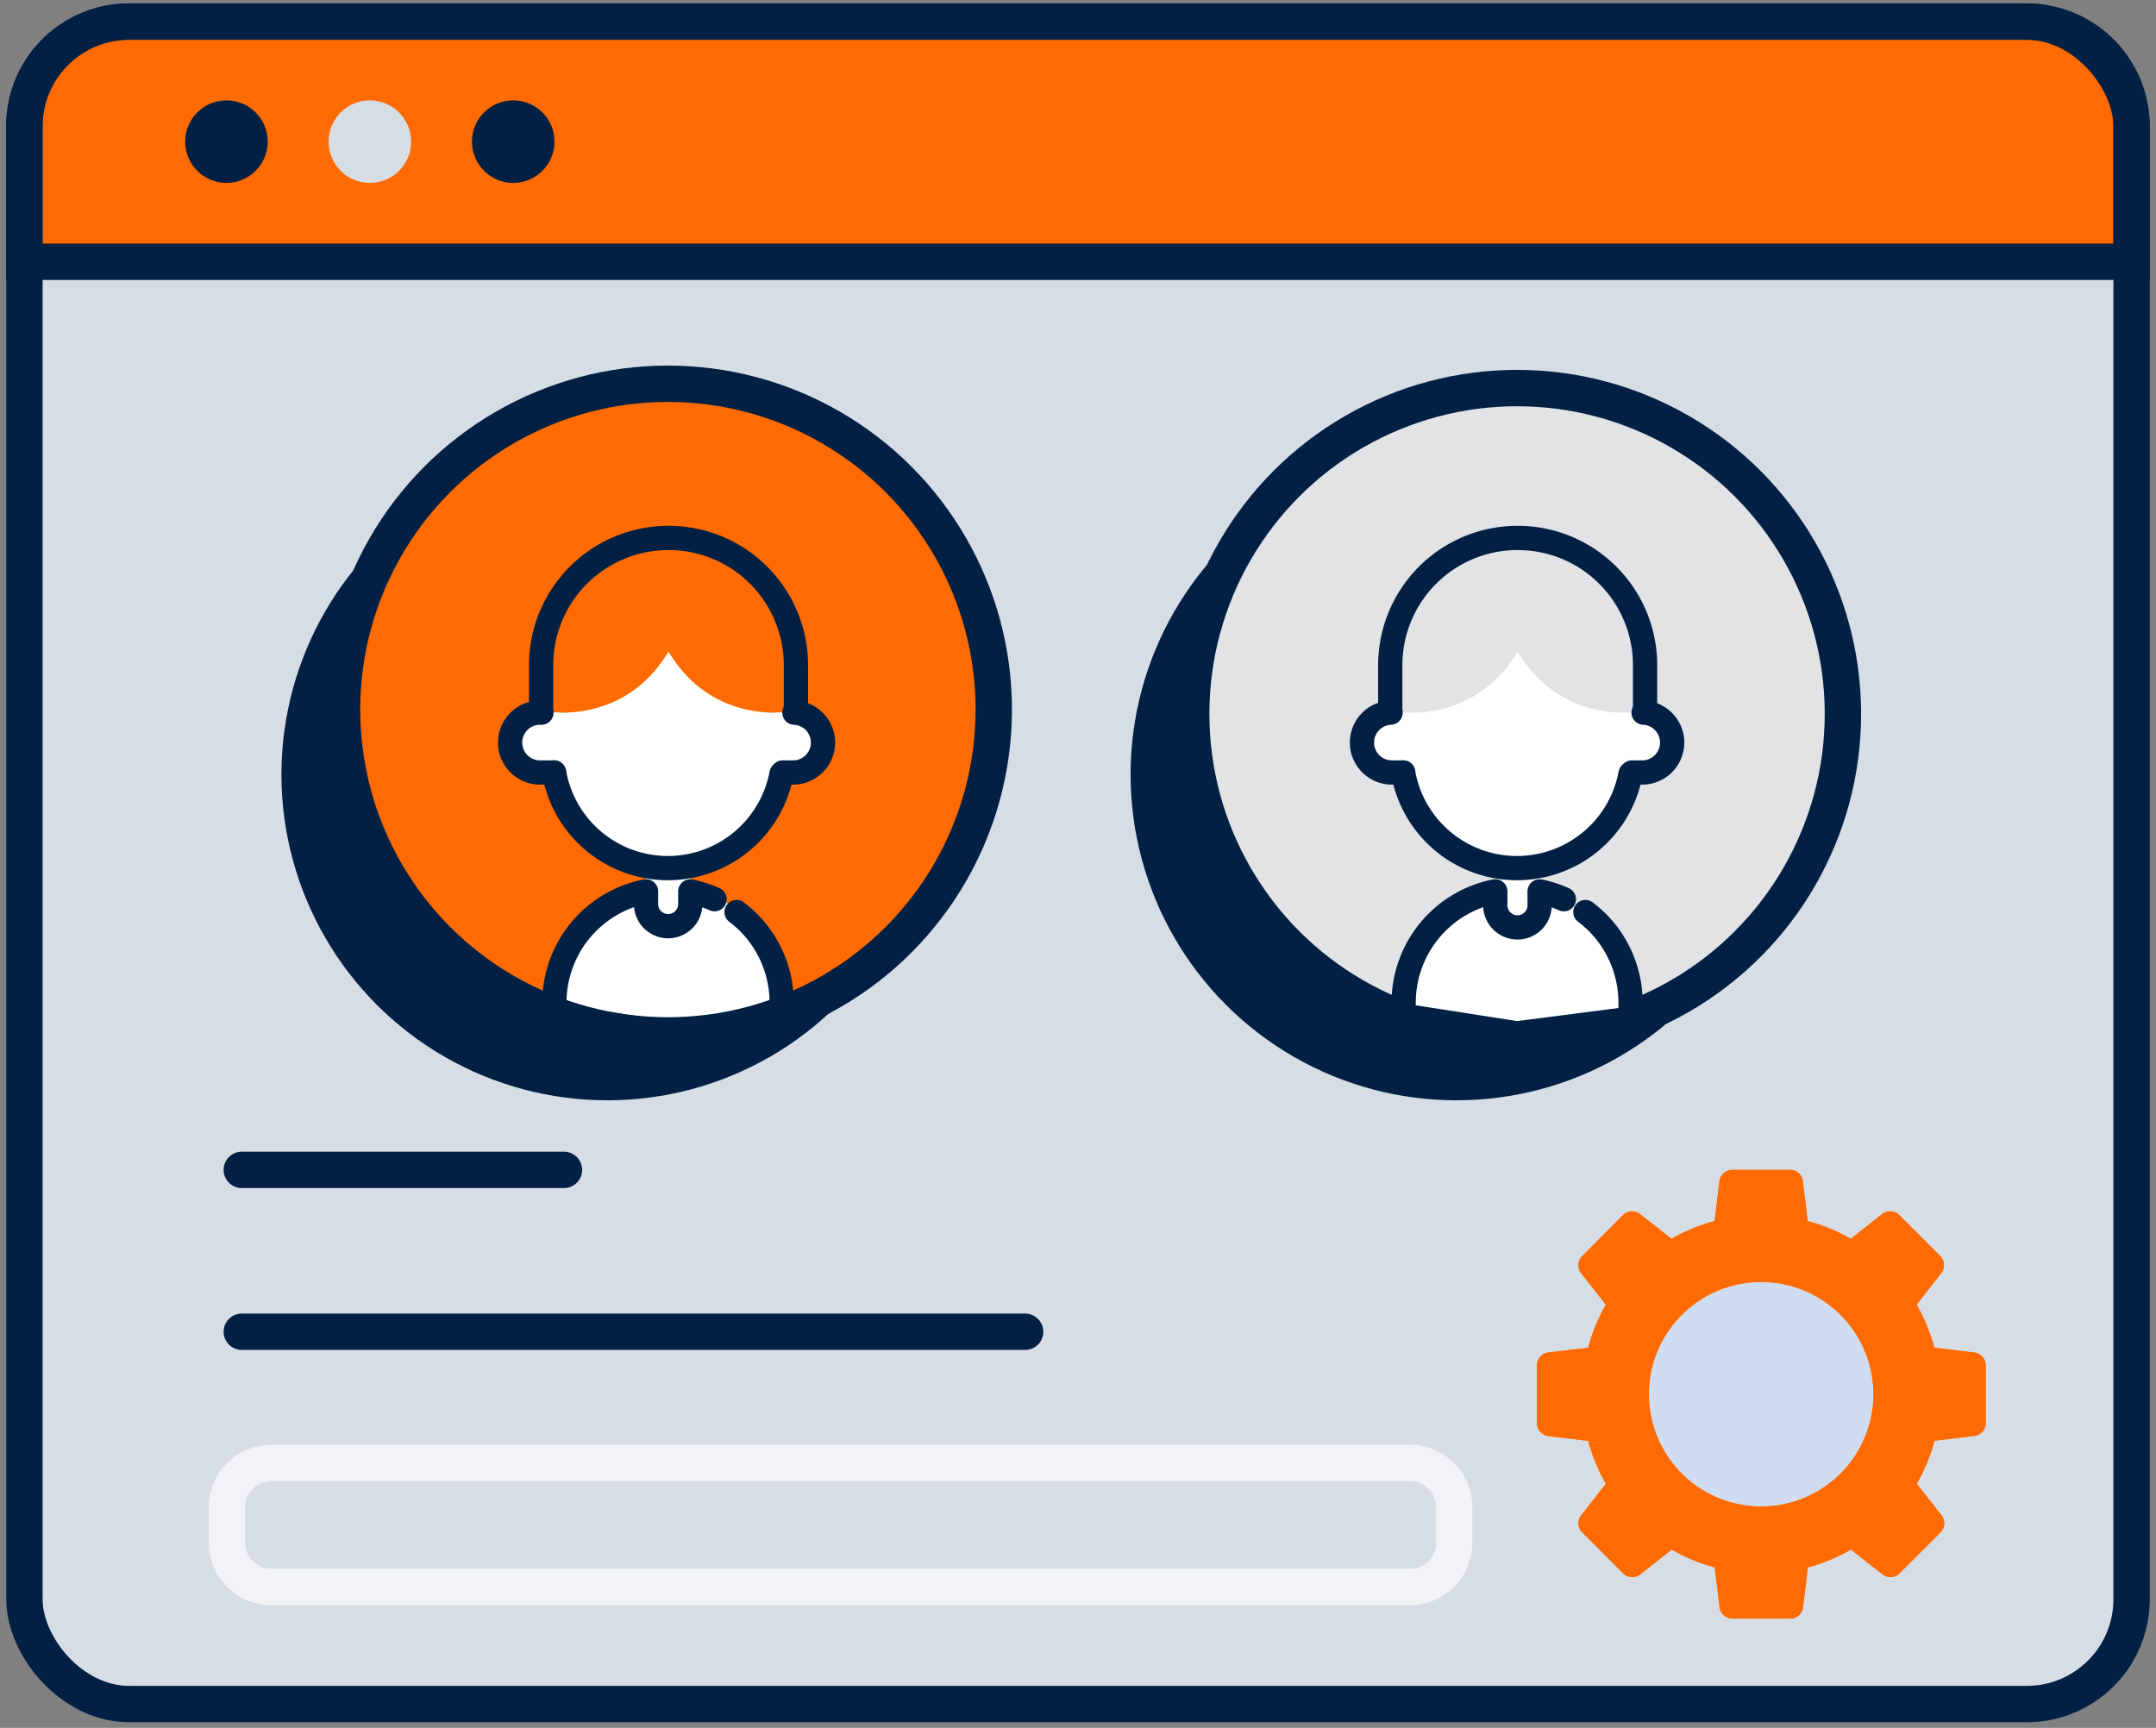 <svg id="Capa_1" data-name="Capa 1" xmlns="http://www.w3.org/2000/svg" viewBox="0 0 355.69 285.1"><rect x="0" y="0" width="355.69" height="285.1" fill="#808080" stroke="none"/><defs><style>.cls-1{fill:#d7dde5;}.cls-2{fill:#ff6b00;}.cls-3{fill:#022044;}.cls-4,.cls-5,.cls-6,.cls-9{fill:none;stroke-linecap:round;}.cls-4,.cls-6,.cls-9{stroke:#022044;}.cls-4{stroke-miterlimit:10;}.cls-4,.cls-5,.cls-6{stroke-width:6px;}.cls-5{stroke:#fff;isolation:isolate;opacity:0.64;}.cls-5,.cls-6,.cls-9{stroke-linejoin:round;}.cls-7{fill:#e1e3e5;}.cls-8{fill:#fff;}.cls-9{stroke-width:4px;}.cls-10{fill:#d0ddf0;}</style></defs><rect class="cls-1" x="3.17" y="3.56" width="349.35" height="279.87" rx="22.42"/><path class="cls-2" d="M16.8,3.56H338.89a13.63,13.63,0,0,1,13.63,13.63v26H3.17v-26A13.63,13.63,0,0,1,16.8,3.56Z"/><circle class="cls-3" cx="37.36" cy="23.37" r="6.81"/><circle class="cls-1" cx="61.02" cy="23.37" r="6.81"/><circle class="cls-3" cx="84.67" cy="23.37" r="6.81"/><rect class="cls-4" x="4.03" y="3.56" width="347.63" height="277.61" rx="17.28"/><path class="cls-4" d="M21.31,3.56H334.38a17.28,17.28,0,0,1,17.28,17.28V43.19a0,0,0,0,1,0,0H4a0,0,0,0,1,0,0V20.84A17.28,17.28,0,0,1,21.31,3.56Z"/><path class="cls-5" d="M232.63,261.85H44.73a7.28,7.28,0,0,1-7.28-7.28v-5.89a7.28,7.28,0,0,1,7.28-7.28h187.9a7.27,7.27,0,0,1,7.27,7.28v5.89A7.27,7.27,0,0,1,232.63,261.85Z"/><line class="cls-6" x1="39.89" y1="219.74" x2="169.12" y2="219.74"/><line class="cls-6" x1="39.89" y1="193.03" x2="93.04" y2="193.03"/><circle class="cls-3" cx="240.28" cy="127.79" r="53.76"/><circle class="cls-7" cx="250.28" cy="117.79" r="53.76"/><circle class="cls-6" cx="250.28" cy="117.79" r="53.76"/><path class="cls-8" d="M250.28,152.83a3.7,3.7,0,0,1-3.7-3.7V140.6H254v8.53a3.7,3.7,0,0,1-3.7,3.7Zm0,0"/><path class="cls-8" d="M254,140.6v8.53a3.7,3.7,0,0,1-3.7,3.7,3.61,3.61,0,0,1-1.64-.39,3.69,3.69,0,0,0,2.06-3.31V140.6Zm0,0"/><path class="cls-7" d="M269.34,115.64v8.54a19.06,19.06,0,0,1-19.06,19.06c-.56,0-1.11,0-1.66-.07a19.06,19.06,0,0,0,17.39-19V113.35Zm0,0"/><path class="cls-2" d="M271.4,110.55v7a17.58,17.58,0,0,1-3.41.31v-7.36a22.66,22.66,0,0,0-2.09-9.77,21,21,0,0,0-17.33-12,21,21,0,0,1,20.74,12,22.66,22.66,0,0,1,2.09,9.77Zm0,0"/><path class="cls-3" d="M260.39,129.14a9.73,9.73,0,0,1-6.88,7.77,12.15,12.15,0,0,1-6.84,0,12.66,12.66,0,0,0,3.35-.46,9.32,9.32,0,0,0,5.58-4.34,12.69,12.69,0,0,0,1.3-3.44.59.59,0,0,0,0-.23h2.87a.63.63,0,0,1,.62.75Zm0,0"/><path class="cls-8" d="M269,168.65l-18.77,1.85-18.7-2.3v-2.76a18.73,18.73,0,1,1,37.45,0l1.73,2.08Zm.65-.49"/><path class="cls-7" d="M276.08,122.53a4.93,4.93,0,0,1-4.93,4.93h-1.91a5.44,5.44,0,0,0,1.27-9.87h.64a4.93,4.93,0,0,1,4.93,4.94Zm0,0"/><path class="cls-9" d="M258,148.37a18.88,18.88,0,0,0-4-1.29v2.09a3.66,3.66,0,1,1-7.31,0v-2.1a18.73,18.73,0,0,0-15.12,18.37l-.05,2.14,18.78,2.92L269,168.08v-2.64a18.68,18.68,0,0,0-7.45-14.95"/><path class="cls-8" d="M250.28,143.24a19.06,19.06,0,0,1-19.06-19.06v-8.54l19.06-13.13,19.06,13.13v8.54a19.06,19.06,0,0,1-19.06,19.06Zm0,0"/><path class="cls-7" d="M269.41,100.46a21.06,21.06,0,0,0-38.06,0,22.88,22.88,0,0,0-2.09,9.78v7.05s13.47,3,21.12-9.77c7.66,12.77,21.12,9.77,21.12,9.77v-7.05a22.73,22.73,0,0,0-2.09-9.78Zm0,0"/><path class="cls-9" d="M229.36,117.59v-7.88a21,21,0,0,1,20.95-20.95h.15a21,21,0,0,1,20.94,20.95v7.9"/><path class="cls-8" d="M267.93,127.46h3.22a4.94,4.94,0,0,0,0-9.87h-3.22Zm0,0"/><path class="cls-8" d="M232.63,127.46h-3.22a4.94,4.94,0,0,1,0-9.87h3.22Zm0,0"/><path class="cls-9" d="M269,127.68a19.07,19.07,0,0,1-18.74,15.56h0a19.06,19.06,0,0,1-18.78-15.78m18.78,15.78"/><path class="cls-9" d="M269.24,127.46h1.91a4.94,4.94,0,0,0,0-9.87m-3.22,9.87"/><path class="cls-9" d="M231.5,127.46h-2.09a4.94,4.94,0,0,1,0-9.87m3.22,9.87"/><circle class="cls-3" cx="100.19" cy="127.79" r="53.76"/><circle class="cls-2" cx="110.19" cy="117.79" r="53.76"/><path class="cls-8" d="M110.19,152.83a3.7,3.7,0,0,1-3.7-3.7V140.6h7.39v8.53a3.7,3.7,0,0,1-3.69,3.7Zm0,0"/><path class="cls-8" d="M113.88,140.6v8.53a3.7,3.7,0,0,1-3.69,3.7,3.61,3.61,0,0,1-1.64-.39,3.69,3.69,0,0,0,2.06-3.31V140.6Zm0,0"/><path class="cls-7" d="M129.24,115.64v8.54a19.05,19.05,0,0,1-19.05,19.06c-.56,0-1.12,0-1.66-.07a19.06,19.06,0,0,0,17.39-19V113.35Zm0,0"/><path class="cls-2" d="M131.31,110.55v7a17.58,17.58,0,0,1-3.41.31v-7.36a22.8,22.8,0,0,0-2.09-9.77,21,21,0,0,0-17.33-12,21.06,21.06,0,0,1,14.94,4.59,20.81,20.81,0,0,1,5.79,7.36,22.66,22.66,0,0,1,2.1,9.77Zm0,0"/><path class="cls-3" d="M120.3,129.14a9.75,9.75,0,0,1-6.88,7.77,12.15,12.15,0,0,1-6.84,0,12.72,12.72,0,0,0,3.35-.46,9.32,9.32,0,0,0,5.58-4.34,12.67,12.67,0,0,0,1.29-3.44.6.6,0,0,0,0-.23h2.87a.63.63,0,0,1,.62.75Zm0,0"/><path class="cls-8" d="M128.93,168.65l-18.77,1.85-18.7-2.3v-2.76a18.73,18.73,0,1,1,37.45,0l1.73,2.08Zm.65-.49"/><path class="cls-7" d="M136,122.53a4.93,4.93,0,0,1-4.93,4.93h-1.92a5.44,5.44,0,0,0,2.31-9.06,5.74,5.74,0,0,0-1-.81h.64a5,5,0,0,1,4.93,4.94Zm0,0"/><path class="cls-9" d="M117.88,148.37a18.52,18.52,0,0,0-4-1.29v2.09a3.65,3.65,0,1,1-7.3,0v-2.1a18.72,18.72,0,0,0-15.12,18.37l0,2.14,18.78,2.92,18.72-2.42v-2.64a18.71,18.71,0,0,0-7.45-14.95"/><path class="cls-8" d="M110.19,143.24a19.06,19.06,0,0,1-19.06-19.06v-8.54l19.06-13.13,19.06,13.13v8.54a19.06,19.06,0,0,1-19.06,19.06Zm0,0"/><path class="cls-2" d="M129.32,100.46a21.06,21.06,0,0,0-38.06,0,22.73,22.73,0,0,0-2.09,9.78v7.05s13.46,3,21.12-9.77c7.65,12.77,21.12,9.77,21.12,9.77v-7.05a22.73,22.73,0,0,0-2.09-9.78Zm0,0"/><path class="cls-9" d="M89.27,117.59v-7.88a21,21,0,0,1,20.94-20.95h.16a21,21,0,0,1,20.94,20.95v7.9"/><path class="cls-8" d="M127.83,127.46h3.23a4.94,4.94,0,0,0,0-9.87h-3.23Zm0,0"/><path class="cls-8" d="M92.54,127.46H89.32a4.94,4.94,0,1,1,0-9.87h3.22Zm0,0"/><path class="cls-9" d="M128.93,127.68a19.08,19.08,0,0,1-18.74,15.56h0a19.06,19.06,0,0,1-18.78-15.78m18.78,15.78"/><path class="cls-9" d="M129.14,127.46h1.92a4.94,4.94,0,0,0,0-9.87m-3.23,9.87"/><path class="cls-9" d="M91.41,127.46H89.32a4.94,4.94,0,1,1,0-9.87m3.22,9.87"/><circle class="cls-6" cx="110.19" cy="117.08" r="53.76"/><path class="cls-10" d="M290.55,248.56a18.51,18.51,0,1,1,18.51-18.51,18.51,18.51,0,0,1-18.51,18.51Z"/><path class="cls-2" d="M325.73,223.17l-6.61-.8a29.83,29.83,0,0,0-2.93-7.11l4.1-5.22a2.15,2.15,0,0,0-.17-2.76l-6.8-6.81a2.15,2.15,0,0,0-2.77-.18l-5.22,4.12a29.12,29.12,0,0,0-7.1-2.93l-.8-6.61a2.13,2.13,0,0,0-2.06-1.84h-9.64a2.13,2.13,0,0,0-2.06,1.84l-.8,6.61a29,29,0,0,0-7.1,2.93l-5.23-4.1a2.11,2.11,0,0,0-2.76.16L261,207.28a2.13,2.13,0,0,0-.16,2.77l4.1,5.22a28.62,28.62,0,0,0-2.93,7.12l-6.61.78a2.13,2.13,0,0,0-1.83,2.08v9.63a2.14,2.14,0,0,0,1.83,2.06l6.61.8a29.61,29.61,0,0,0,2.93,7.08l-4.1,5.24a2.15,2.15,0,0,0,.17,2.76l6.8,6.81a2.13,2.13,0,0,0,2.76.17l5.23-4.12a29,29,0,0,0,7.1,2.94l.8,6.61a2.12,2.12,0,0,0,2.06,1.83h9.64a2.12,2.12,0,0,0,2.06-1.83l.8-6.61a29,29,0,0,0,7.1-2.94l5.23,4.11a2.11,2.11,0,0,0,2.76-.16l6.81-6.81a2.13,2.13,0,0,0,.16-2.77l-4.1-5.23a29.42,29.42,0,0,0,2.93-7.1l6.61-.79a2.13,2.13,0,0,0,1.83-2.07v-9.63a2.12,2.12,0,0,0-1.83-2.06Zm-35.18,25.39a18.51,18.51,0,1,1,18.51-18.51,18.51,18.51,0,0,1-18.51,18.51Zm0,0"/><path class="cls-10" d="M290.55,248.56a18.51,18.51,0,1,1,18.51-18.51,18.51,18.51,0,0,1-18.51,18.51Z"/><path class="cls-2" d="M325.73,223.17l-6.61-.8a29.83,29.83,0,0,0-2.93-7.11l4.1-5.22a2.15,2.15,0,0,0-.17-2.76l-6.8-6.81a2.15,2.15,0,0,0-2.77-.18l-5.22,4.12a29.12,29.12,0,0,0-7.1-2.93l-.8-6.61a2.13,2.13,0,0,0-2.06-1.84h-9.64a2.13,2.13,0,0,0-2.06,1.84l-.8,6.61a29,29,0,0,0-7.1,2.93l-5.23-4.1a2.11,2.11,0,0,0-2.76.16L261,207.28a2.13,2.13,0,0,0-.16,2.77l4.1,5.22a28.62,28.62,0,0,0-2.93,7.12l-6.61.78a2.13,2.13,0,0,0-1.83,2.08v9.63a2.14,2.14,0,0,0,1.83,2.06l6.61.8a29.61,29.61,0,0,0,2.93,7.08l-4.1,5.24a2.15,2.15,0,0,0,.17,2.76l6.8,6.81a2.13,2.13,0,0,0,2.76.17l5.23-4.12a29,29,0,0,0,7.1,2.94l.8,6.61a2.12,2.12,0,0,0,2.06,1.83h9.64a2.12,2.12,0,0,0,2.06-1.83l.8-6.61a29,29,0,0,0,7.1-2.94l5.23,4.11a2.11,2.11,0,0,0,2.76-.16l6.81-6.81a2.13,2.13,0,0,0,.16-2.77l-4.1-5.23a29.42,29.42,0,0,0,2.93-7.1l6.61-.79a2.13,2.13,0,0,0,1.83-2.07v-9.63a2.12,2.12,0,0,0-1.83-2.06Zm-35.18,25.39a18.51,18.51,0,1,1,18.51-18.51,18.51,18.51,0,0,1-18.51,18.51Zm0,0"/></svg>
